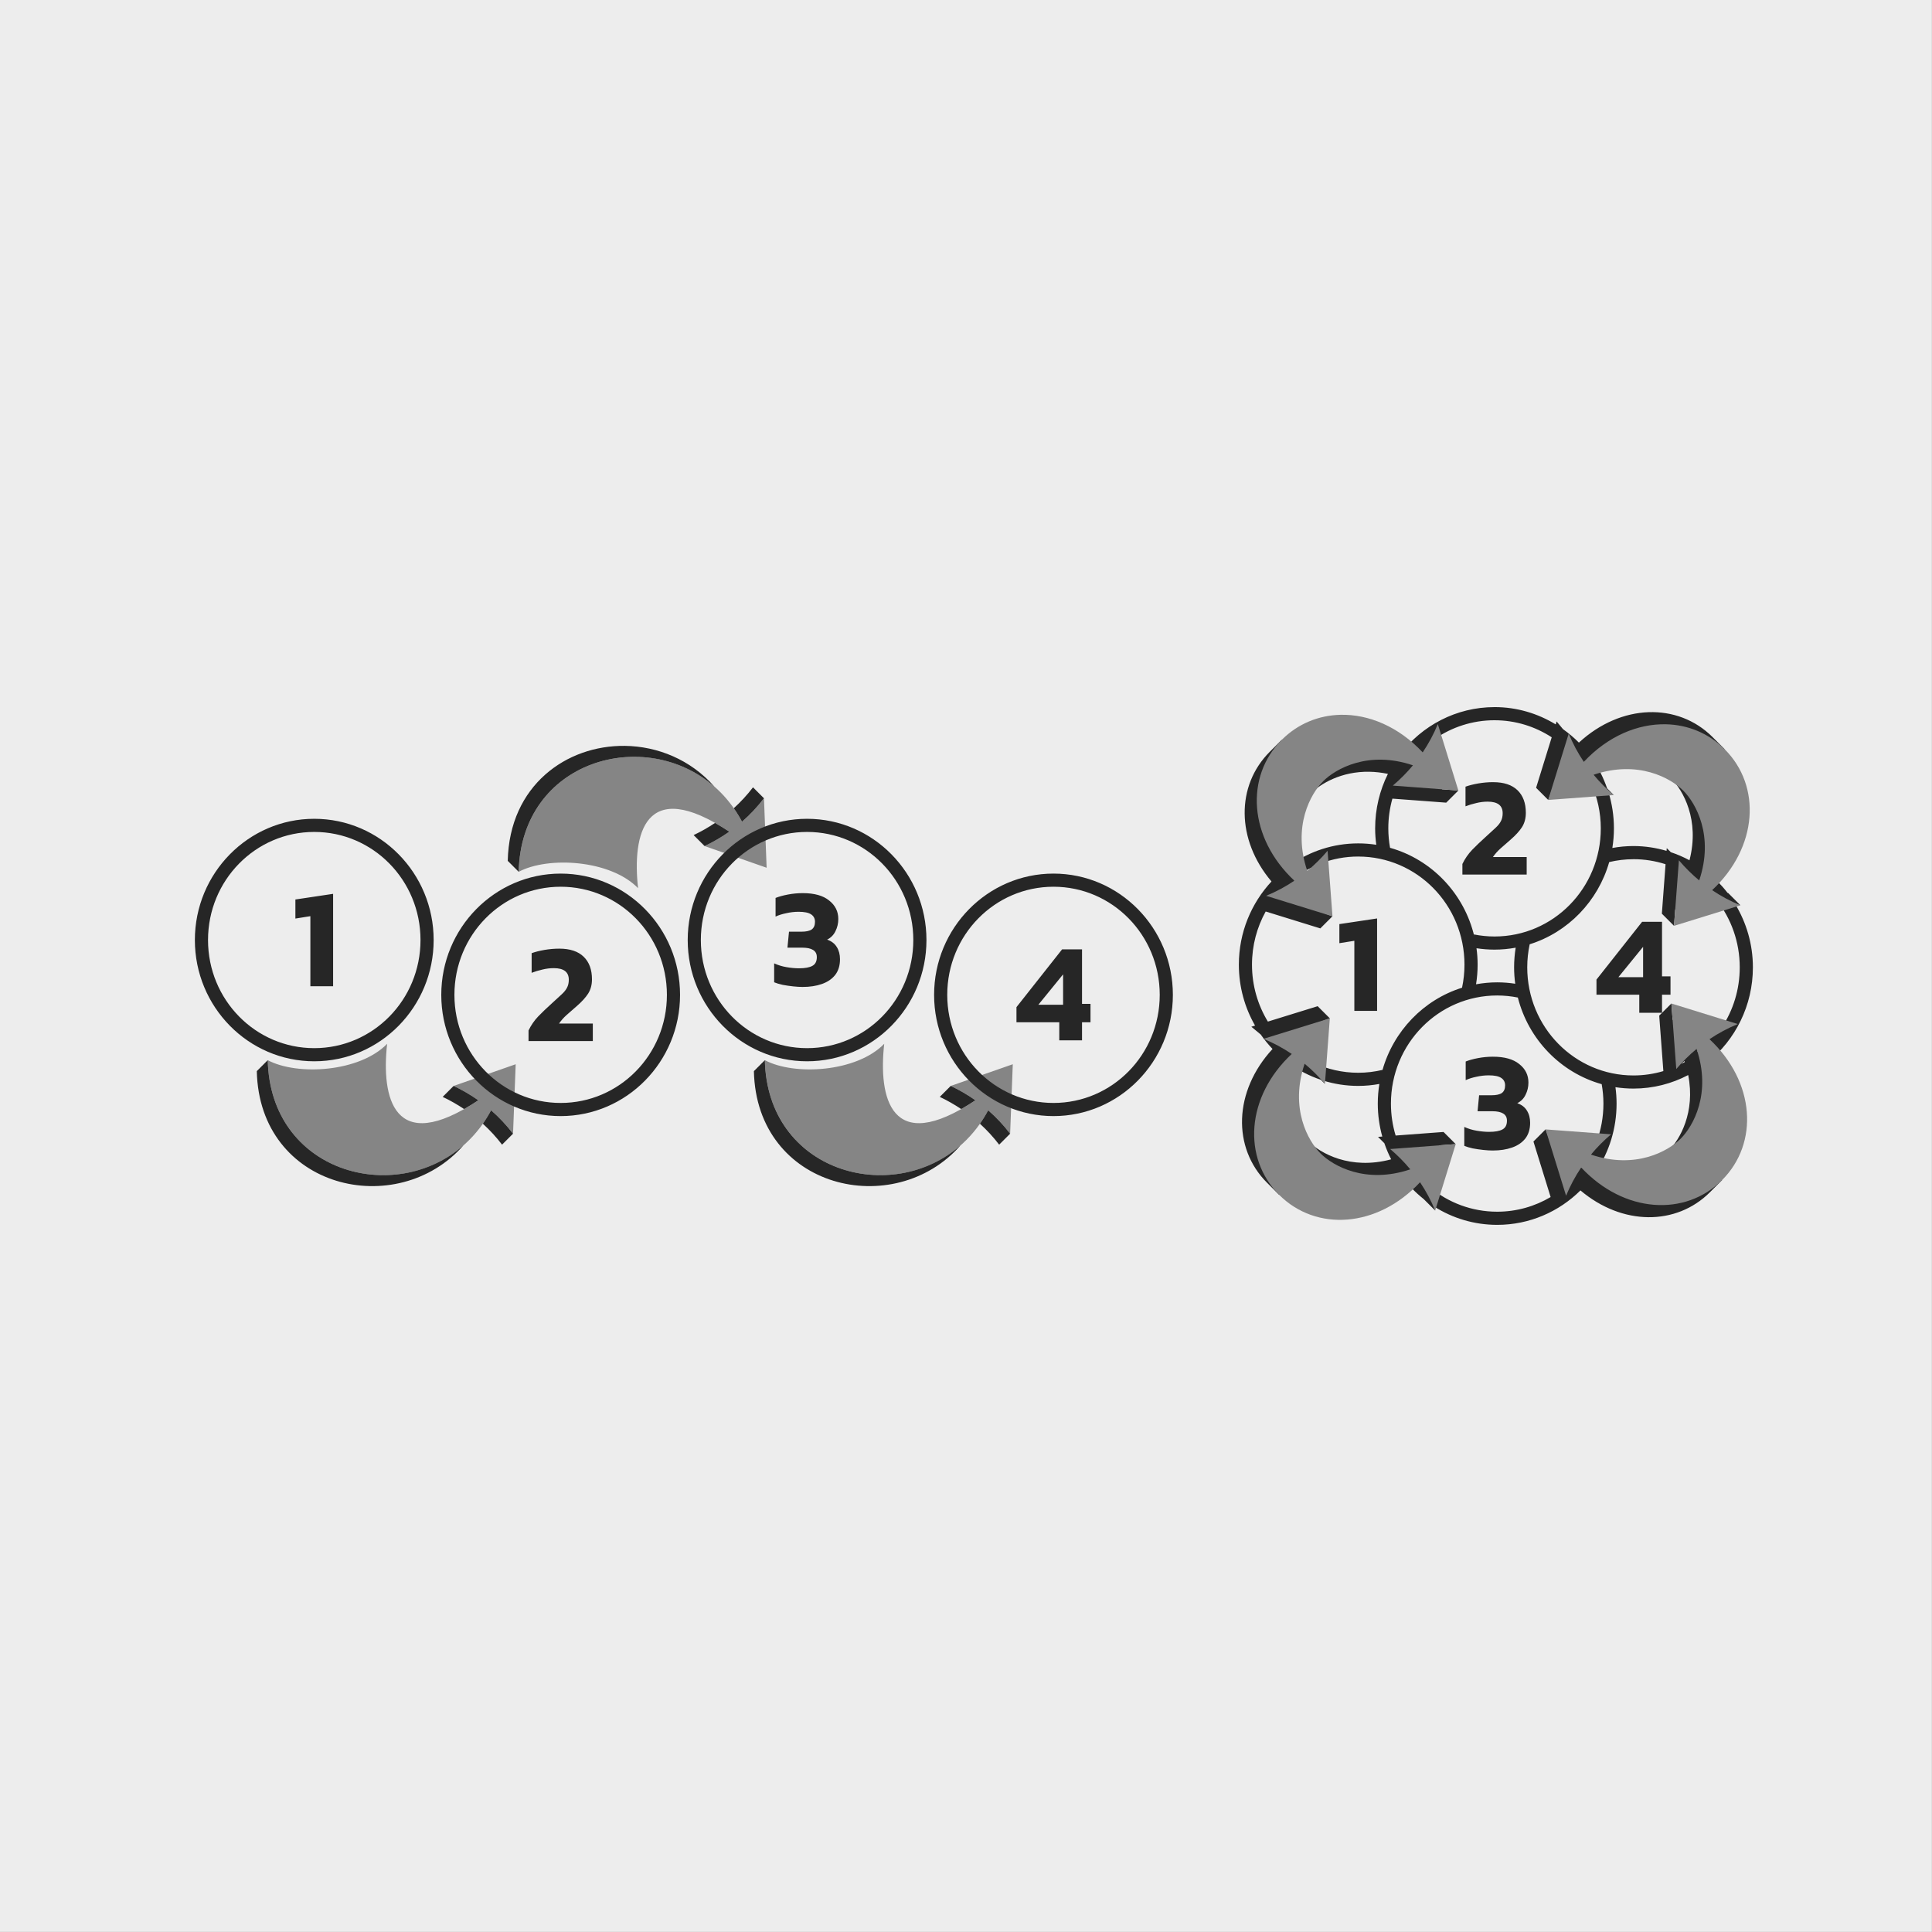 <?xml version="1.0" encoding="UTF-8" standalone="no"?>
<!-- Created with Inkscape (http://www.inkscape.org/) -->

<svg
   width="1199.955"
   height="1199.935"
   viewBox="0 0 317.488 317.483"
   version="1.1"
   id="svg1"
   inkscape:version="1.4 (86a8ad7, 2024-10-11)"
   sodipodi:docname="straight-box.svg"
   xml:space="preserve"
   inkscape:export-batch-path="W:\ny.pick-4.com\wwwroot\images\layout"
   inkscape:export-batch-name="batch"
   xmlns:inkscape="http://www.inkscape.org/namespaces/inkscape"
   xmlns:sodipodi="http://sodipodi.sourceforge.net/DTD/sodipodi-0.dtd"
   xmlns="http://www.w3.org/2000/svg"
   xmlns:svg="http://www.w3.org/2000/svg"><rect x="0" y="0" width="317.488" height="317.483" fill="#333333" stroke="none"/><sodipodi:namedview
     id="namedview1"
     pagecolor="#ffffff"
     bordercolor="#000000"
     borderopacity="0.25"
     inkscape:showpageshadow="2"
     inkscape:pageopacity="0.0"
     inkscape:pagecheckerboard="0"
     inkscape:deskcolor="#ffffff"
     inkscape:document-units="mm"
     inkscape:zoom="0.32"
     inkscape:cx="387.5"
     inkscape:cy="639.0625"
     inkscape:window-width="1499"
     inkscape:window-height="1004"
     inkscape:window-x="2329"
     inkscape:window-y="1050"
     inkscape:window-maximized="0"
     inkscape:current-layer="layer1"><inkscape:page
       x="0"
       y="0"
       width="317.488"
       height="317.483"
       id="page1"
       margin="0"
       bleed="0" /></sodipodi:namedview><defs
     id="defs1" /><g
     inkscape:label="Layer 1"
     inkscape:groupmode="layer"
     id="layer1"
     transform="translate(-4865.576,-1290.731)"><g
       id="g1602"><rect
         style="mix-blend-mode:normal;fill:#ededed;fill-opacity:1;stroke:none;stroke-width:2.135;stroke-linecap:round;stroke-linejoin:round;stroke-dasharray:none;stroke-opacity:1;paint-order:markers stroke fill"
         id="rect1594"
         width="317.48"
         height="317.481"
         x="4865.576"
         y="1290.732" /><path
         id="path1332"
         style="fill:#858585;fill-opacity:1;stroke-width:204.251;stroke-linecap:round;stroke-linejoin:bevel;paint-order:markers stroke fill"
         d="m 4969.696,1415.097 c -9.452,0.051 -18.61,6.638 -18.88,18.899 4.853,-2.587 15.089,-1.976 19.616,2.691 -0.973,-8.763 1.012,-18.588 14.991,-9.283 -1.261,0.888 -2.613,1.675 -4.059,2.361 l 10.194,3.565 -0.436,-11.415 c -1.079,1.415 -2.281,2.696 -3.603,3.846 -3.872,-7.258 -10.925,-10.701 -17.823,-10.663 z m -40.503,47.163 c -4.526,4.667 -14.763,5.278 -19.615,2.691 0.466,21.208 27.525,25.44 36.703,8.236 1.321,1.15 2.523,2.431 3.603,3.846 l 0.436,-11.414 -10.194,3.564 c 1.446,0.686 2.798,1.473 4.059,2.361 -13.979,9.305 -15.964,-0.519 -14.991,-9.283 z m 81.688,0 c -4.526,4.667 -14.762,5.278 -19.614,2.691 0.466,21.208 27.524,25.44 36.702,8.236 1.321,1.15 2.523,2.431 3.603,3.846 l 0.436,-11.414 -10.195,3.564 c 1.446,0.686 2.798,1.473 4.059,2.361 -13.979,9.305 -15.964,-0.519 -14.991,-9.283 z"
         sodipodi:nodetypes="scccccccscccccccccccccccc" /><path
         id="path1597"
         style="color:#000000;font-style:normal;font-variant:normal;font-weight:normal;font-stretch:normal;font-size:medium;line-height:normal;font-family:sans-serif;font-variant-ligatures:normal;font-variant-position:normal;font-variant-caps:normal;font-variant-numeric:normal;font-variant-alternates:normal;font-variant-east-asian:normal;font-feature-settings:normal;font-variation-settings:normal;text-indent:0;text-align:start;text-decoration-line:none;text-decoration-style:solid;text-decoration-color:#000000;letter-spacing:normal;word-spacing:normal;text-transform:none;writing-mode:lr-tb;direction:ltr;text-orientation:mixed;dominant-baseline:auto;baseline-shift:baseline;text-anchor:start;white-space:normal;shape-padding:0;shape-margin:0;inline-size:0;clip-rule:nonzero;display:inline;overflow:visible;visibility:visible;isolation:auto;mix-blend-mode:normal;color-interpolation:sRGB;color-interpolation-filters:linearRGB;solid-color:#000000;solid-opacity:1;vector-effect:none;fill:#262626;fill-opacity:1;fill-rule:nonzero;stroke:none;stroke-width:2.16;stroke-linecap:round;stroke-linejoin:bevel;stroke-miterlimit:4;stroke-dasharray:none;stroke-dashoffset:0;stroke-opacity:1;-inkscape-stroke:none;paint-order:markers stroke fill;color-rendering:auto;image-rendering:auto;shape-rendering:auto;text-rendering:auto;enable-background:accumulate;stop-color:#000000"
         d="m 4968.261,1413.301 c -9.581,-0.122 -18.974,6.475 -19.247,18.895 1.801,1.801 -2e-4,-2e-4 1.801,1.801 0.404,-18.374 20.766,-24.001 32.169,-13.99 -3.916,-4.455 -9.349,-6.638 -14.723,-6.707 z m 21.058,6.811 c -0.956,1.253 -2.013,2.394 -3.159,3.439 0.486,0.693 0.941,1.428 1.357,2.209 1.321,-1.15 2.523,-2.431 3.603,-3.846 z m -72.1,5.172 c -10.832,0 -19.62,8.941 -19.62,19.923 0,10.983 8.788,19.927 19.62,19.927 10.832,0 19.62,-8.944 19.62,-19.927 0,-10.983 -8.788,-19.923 -19.62,-19.923 z m 80.983,0 c -10.832,0 -19.614,8.941 -19.614,19.923 0,10.983 8.782,19.927 19.614,19.927 10.832,0 19.62,-8.944 19.62,-19.927 0,-10.983 -8.788,-19.923 -19.62,-19.923 z m -15.12,0.679 c -1.107,0.74 -2.277,1.41 -3.521,2 l 1.802,1.802 c 1.446,-0.685 2.798,-1.473 4.059,-2.361 -0.822,-0.547 -1.599,-1.022 -2.339,-1.441 z m -65.863,1.481 c 9.646,0 17.459,7.929 17.459,17.764 0,9.835 -7.813,17.767 -17.459,17.767 -9.645,0 -17.459,-7.932 -17.459,-17.767 0,-9.835 7.814,-17.764 17.459,-17.764 z m 80.983,0 c 9.646,0 17.46,7.929 17.46,17.764 0,9.835 -7.815,17.767 -17.46,17.767 -9.645,0 -17.455,-7.932 -17.455,-17.767 0,-9.835 7.809,-17.764 17.455,-17.764 z m -40.491,6.846 c -10.832,0 -19.62,8.945 -19.62,19.928 0,10.983 8.788,19.922 19.62,19.922 10.832,0 19.619,-8.939 19.619,-19.922 0,-10.983 -8.787,-19.928 -19.619,-19.928 z m 80.987,0 c -10.832,0 -19.62,8.945 -19.62,19.928 0,10.983 8.788,19.922 19.62,19.922 10.832,0 19.619,-8.939 19.619,-19.922 0,-10.983 -8.787,-19.928 -19.619,-19.928 z m -80.987,2.159 c 9.645,0 17.459,7.934 17.459,17.768 0,9.835 -7.814,17.763 -17.459,17.763 -9.646,0 -17.46,-7.928 -17.46,-17.763 0,-9.835 7.815,-17.768 17.46,-17.768 z m 80.987,0 c 9.646,0 17.459,7.934 17.459,17.768 0,9.835 -7.813,17.763 -17.459,17.763 -9.645,0 -17.46,-7.928 -17.46,-17.763 0,-9.835 7.815,-17.768 17.46,-17.768 z m -41.19,1.051 c -0.82,0 -1.641,0.077 -2.461,0.232 -0.805,0.155 -1.478,0.34 -2.02,0.557 v 3.065 c 0.495,-0.232 1.083,-0.417 1.764,-0.557 0.681,-0.155 1.355,-0.232 2.02,-0.232 0.944,0 1.626,0.139 2.044,0.417 0.433,0.279 0.65,0.689 0.65,1.231 0,0.573 -0.178,0.99 -0.533,1.253 -0.356,0.248 -0.928,0.372 -1.718,0.372 h -2.02 l -0.256,2.624 h 2.438 c 0.774,0 1.362,0.123 1.764,0.371 0.418,0.247 0.627,0.642 0.627,1.184 0,0.696 -0.248,1.177 -0.743,1.44 -0.48,0.263 -1.207,0.395 -2.182,0.395 -0.635,0 -1.316,-0.062 -2.043,-0.186 -0.727,-0.124 -1.409,-0.332 -2.044,-0.626 v 3.111 c 0.371,0.155 0.837,0.295 1.394,0.419 0.573,0.108 1.153,0.193 1.741,0.255 0.588,0.062 1.099,0.093 1.532,0.093 1.207,0 2.266,-0.162 3.18,-0.487 0.929,-0.325 1.657,-0.821 2.183,-1.487 0.526,-0.681 0.789,-1.54 0.789,-2.577 0,-0.789 -0.178,-1.462 -0.533,-2.019 -0.341,-0.557 -0.867,-0.96 -1.579,-1.208 0.619,-0.309 1.076,-0.774 1.37,-1.393 0.31,-0.619 0.464,-1.285 0.464,-1.997 0,-1.238 -0.504,-2.252 -1.51,-3.041 -0.991,-0.805 -2.43,-1.208 -4.318,-1.208 z m -77.19,0.116 -6.199,0.929 v 3.134 l 2.461,-0.394 v 11.515 h 3.738 z m 37.174,9.007 c -0.805,0 -1.617,0.069 -2.438,0.209 -0.805,0.139 -1.509,0.318 -2.113,0.535 v 3.227 c 0.557,-0.216 1.145,-0.394 1.765,-0.534 0.619,-0.155 1.246,-0.232 1.881,-0.232 1.641,0 2.461,0.635 2.461,1.904 0,0.495 -0.093,0.921 -0.279,1.277 -0.17,0.356 -0.464,0.727 -0.882,1.114 -0.418,0.387 -0.983,0.906 -1.695,1.556 -0.774,0.697 -1.493,1.385 -2.158,2.066 -0.65,0.681 -1.185,1.455 -1.603,2.321 v 1.741 h 10.564 v -2.878 h -5.549 c 0.341,-0.495 0.751,-0.961 1.231,-1.394 0.495,-0.449 1.053,-0.936 1.672,-1.462 0.836,-0.728 1.463,-1.416 1.881,-2.066 0.418,-0.666 0.626,-1.447 0.626,-2.345 0,-1.594 -0.456,-2.833 -1.37,-3.716 -0.913,-0.882 -2.244,-1.323 -3.993,-1.323 z m 82.622,0.116 -7.499,9.496 v 2.484 h 7.035 v 2.971 h 3.738 v -2.971 h 1.393 v -3.018 h -1.393 v -8.962 z m 0.162,4.109 v 4.991 h -4.063 z m -130.698,14.101 c -1.802,1.801 -5e-4,0 -1.801,1.801 0.426,19.388 23.074,24.586 33.969,12.19 -11.403,10.011 -31.765,4.382 -32.168,-13.991 z m 81.688,0 c -1.802,1.801 -5e-4,0 -1.801,1.801 0.426,19.388 23.074,24.586 33.969,12.19 -11.403,10.011 -31.765,4.382 -32.168,-13.991 z m -51.142,4.231 -1.801,1.802 c 1.244,0.59 2.415,1.26 3.522,2 0.741,-0.419 1.517,-0.894 2.338,-1.441 -1.261,-0.888 -2.614,-1.675 -4.059,-2.361 z m 81.688,0 -1.801,1.802 c 1.244,0.59 2.415,1.26 3.522,2 0.741,-0.419 1.517,-0.894 2.338,-1.441 -1.261,-0.888 -2.614,-1.675 -4.059,-2.361 z m -75.532,4.005 c -0.417,0.781 -0.871,1.516 -1.357,2.209 1.145,1.045 2.203,2.187 3.159,3.44 l 1.801,-1.802 c -1.079,-1.415 -2.282,-2.696 -3.603,-3.846 z m 81.688,0 c -0.417,0.781 -0.871,1.516 -1.357,2.209 1.145,1.045 2.203,2.187 3.158,3.44 l 1.802,-1.802 c -1.079,-1.415 -2.282,-2.696 -3.603,-3.846 z"
         sodipodi:nodetypes="scccscccccsssssssssscccccsssssssssssssssssssssssssssssssccccscscsccscscsscccssccscccscsscccccccsccccsscscccccccsccssscccccccccccccccccccccccccccccccccccccccccccc" /><path
         id="path1598"
         style="color:#000000;font-style:normal;font-variant:normal;font-weight:normal;font-stretch:normal;font-size:medium;line-height:normal;font-family:sans-serif;font-variant-ligatures:normal;font-variant-position:normal;font-variant-caps:normal;font-variant-numeric:normal;font-variant-alternates:normal;font-variant-east-asian:normal;font-feature-settings:normal;font-variation-settings:normal;text-indent:0;text-align:start;text-decoration-line:none;text-decoration-style:solid;text-decoration-color:#000000;letter-spacing:normal;word-spacing:normal;text-transform:none;writing-mode:lr-tb;direction:ltr;text-orientation:mixed;dominant-baseline:auto;baseline-shift:baseline;text-anchor:start;white-space:normal;shape-padding:0;shape-margin:0;inline-size:0;clip-rule:nonzero;display:inline;overflow:visible;visibility:visible;isolation:auto;mix-blend-mode:normal;color-interpolation:sRGB;color-interpolation-filters:linearRGB;solid-color:#000000;solid-opacity:1;vector-effect:none;fill:#262626;fill-opacity:1;fill-rule:nonzero;stroke:none;stroke-width:2.16;stroke-linecap:round;stroke-linejoin:bevel;stroke-miterlimit:4;stroke-dasharray:none;stroke-dashoffset:0;stroke-opacity:1;-inkscape-stroke:none;paint-order:markers stroke fill;color-rendering:auto;image-rendering:auto;shape-rendering:auto;text-rendering:auto;enable-background:accumulate;stop-color:#000000"
         d="m 5111.178,1406.931 c -6.322,0 -11.943,3.05 -15.531,7.77 -6.056,-5.2 -13.549,-5.597 -19.359,-2.031 l -0.069,-0.375 -1.997,1.995 c -5.544,5.544 -5.511,14.431 0.3,21.295 -3.322,3.572 -5.363,8.384 -5.363,13.672 0,3.647 0.973,7.065 2.664,10.009 l -0.61,0.189 1.54,1.279 c 0.587,0.843 1.236,1.637 1.941,2.376 -6.41,6.948 -6.637,16.251 -0.906,21.981 l 1.997,1.997 0.068,-0.375 c 6.039,3.706 13.897,3.13 20.069,-2.671 1.036,1.399 2.253,2.653 3.61,3.732 l 1.889,1.886 -0.138,-0.638 c 3.001,1.894 6.539,2.991 10.329,2.991 5.322,0 10.147,-2.161 13.682,-5.659 6.862,5.803 15.745,5.834 21.286,0.292 l 1.997,-1.997 -0.375,-0.069 c 3.555,-5.792 3.171,-13.258 -1.984,-19.304 4.514,-3.655 7.413,-9.283 7.413,-15.586 0,-3.804 -1.073,-7.35 -2.901,-10.377 l 0.853,0.184 -1.989,-1.994 c -0.046,-0.019 -0.091,-0.041 -0.137,-0.06 -1.004,-1.304 -2.163,-2.474 -3.451,-3.489 5.763,-6.165 6.327,-14.001 2.63,-20.025 l 0.376,-0.069 -1.997,-1.996 c -5.729,-5.729 -15.029,-5.503 -21.976,0.901 -0.802,-0.814 -1.681,-1.546 -2.611,-2.21 l -1.05,-1.266 -0.15,0.483 c -2.942,-1.792 -6.371,-2.843 -10.049,-2.843 z m 0,2.16 c 3.462,0 6.68,1.036 9.394,2.801 l -2.568,8.298 1.997,1.997 0.819,-2.207 6.247,-0.467 c 1,2.239 1.57,4.72 1.57,7.345 0,9.835 -7.814,17.767 -17.459,17.767 -1.162,0 -2.298,-0.119 -3.396,-0.338 0.03,0.12 0.052,0.242 0.08,0.363 -1.65,-7.057 -7.001,-12.673 -13.857,-14.598 -0.183,-1.036 -0.287,-2.102 -0.287,-3.193 0,-1.697 0.237,-3.336 0.672,-4.888 l 8.845,0.661 1.997,-1.997 -2.676,-0.199 -1.777,-5.744 0.542,-2.506 c 2.805,-1.953 6.199,-3.096 9.857,-3.096 z m -12.859,5.74 c -0.299,0.518 -0.61,1.031 -0.944,1.527 -0.055,-0.059 -0.111,-0.114 -0.166,-0.172 0.348,-0.471 0.719,-0.922 1.11,-1.355 z m 32.256,0.293 c 4.696,-0.094 8.095,2 9.635,3.54 1.93,1.93 4.72,6.778 3.001,13.435 -0.976,-0.528 -2.002,-0.97 -3.067,-1.327 l -0.667,-0.668 -0.033,0.451 c -1.728,-0.507 -3.547,-0.793 -5.434,-0.793 -1.186,0 -2.346,0.112 -3.474,0.318 0.169,-1.05 0.26,-2.127 0.26,-3.224 0,-2.065 -0.312,-4.058 -0.888,-5.933 l 0.864,0.458 -1.093,-1.093 c -0.586,-1.7 -1.382,-3.299 -2.375,-4.755 1.149,-0.26 2.242,-0.389 3.272,-0.41 z m -39.913,2.431 c 0.946,0.019 1.946,0.13 2.992,0.348 -1.339,2.695 -2.098,5.735 -2.098,8.953 0,0.915 0.067,1.814 0.185,2.697 -0.967,-0.149 -1.956,-0.227 -2.964,-0.227 -4.123,0 -7.947,1.299 -11.106,3.51 -0.894,-5.787 1.589,-9.984 3.352,-11.747 1.541,-1.541 4.942,-3.631 9.64,-3.536 z m 20.294,1.708 c -0.805,0 -1.617,0.07 -2.438,0.21 -0.805,0.139 -1.509,0.317 -2.113,0.533 v 3.228 c 0.557,-0.216 1.146,-0.395 1.765,-0.535 0.619,-0.155 1.246,-0.232 1.881,-0.232 1.641,0 2.461,0.635 2.461,1.904 0,0.495 -0.093,0.921 -0.279,1.277 -0.17,0.356 -0.464,0.728 -0.882,1.115 -0.418,0.387 -0.984,0.905 -1.695,1.555 -0.774,0.696 -1.493,1.386 -2.159,2.067 -0.65,0.681 -1.185,1.455 -1.603,2.322 v 1.741 h 10.564 v -2.878 h -5.549 c 0.34,-0.495 0.751,-0.96 1.231,-1.393 0.495,-0.449 1.053,-0.937 1.672,-1.463 0.836,-0.728 1.463,-1.416 1.881,-2.066 0.418,-0.666 0.626,-1.447 0.626,-2.345 0,-1.594 -0.456,-2.832 -1.37,-3.714 -0.913,-0.882 -2.244,-1.323 -3.993,-1.323 z m -22.179,12.226 c 9.645,0 17.459,7.932 17.459,17.767 0,1.301 -0.14,2.567 -0.4,3.787 -6.317,1.978 -11.271,7.114 -13.089,13.579 0.01,-0.024 0.012,-0.049 0.019,-0.074 -1.282,0.304 -2.615,0.471 -3.989,0.471 -2.607,0 -5.079,-0.584 -7.3,-1.624 l -0.054,-0.1 0.478,-6.399 2.207,-0.819 -1.997,-1.997 -8.182,2.532 c -1.655,-2.715 -2.612,-5.919 -2.612,-9.357 0,-3.18 0.821,-6.158 2.252,-8.736 l 8.977,2.778 1.997,-1.997 -2.206,-0.819 -0.478,-6.399 0.774,-1.463 c 1.911,-0.73 3.981,-1.132 6.144,-1.132 z m 45.232,0.434 c 1.837,0 3.607,0.292 5.27,0.826 l -0.607,8.127 1.997,1.997 0.198,-2.676 5.744,-1.776 1.073,0.232 c 2.364,3.03 3.786,6.857 3.786,11.037 0,3.666 -1.086,7.066 -2.948,9.891 l -2.345,0.508 -5.742,-1.777 -0.199,-2.676 -1.998,1.997 0.681,9.111 c -1.558,0.463 -3.204,0.716 -4.91,0.716 -9.645,0 -17.459,-7.934 -17.459,-17.768 0,-1.301 0.141,-2.567 0.401,-3.787 6.294,-1.97 11.234,-7.076 13.068,-13.509 1.282,-0.304 2.616,-0.471 3.99,-0.471 z m -52.974,1.403 c -0.831,0.906 -1.706,1.744 -2.628,2.508 -0.08,-0.237 -0.154,-0.471 -0.223,-0.704 0.887,-0.69 1.842,-1.295 2.852,-1.804 z m -5.045,3.828 c 0.1,0.097 0.196,0.195 0.298,0.29 -0.257,0.175 -0.522,0.339 -0.787,0.503 l -0.152,-0.056 c 0.207,-0.253 0.421,-0.497 0.641,-0.738 z m 15.886,4.508 -6.199,0.929 v 3.135 l 2.461,-0.395 v 11.516 h 3.738 z m 43.55,0.551 -7.499,9.496 v 2.484 h 7.035 v 2.972 h 3.738 v -2.972 h 1.393 v -3.018 h -1.393 v -8.962 z m 0.163,4.109 v 4.992 h -4.063 z m -20.939,0.142 c -0.168,1.051 -0.26,2.127 -0.26,3.226 0,0.916 0.067,1.816 0.185,2.7 -0.967,-0.149 -1.957,-0.228 -2.965,-0.228 -1.186,0 -2.346,0.113 -3.474,0.318 0.169,-1.05 0.26,-2.126 0.26,-3.224 0,-0.936 -0.068,-1.855 -0.192,-2.757 0,0.019 0.01,0.038 0.01,0.058 0.967,0.149 1.956,0.227 2.964,0.227 1.186,0 2.345,-0.114 3.473,-0.319 z m -3.04,7.857 c 1.162,0 2.297,0.119 3.396,0.338 1.746,6.888 7.037,12.343 13.777,14.236 0.184,1.036 0.287,2.103 0.287,3.194 0,2.224 -0.403,4.348 -1.133,6.307 l -1.154,0.611 -6.399,-0.478 -0.819,-2.207 -1.997,1.997 2.824,9.125 c -2.58,1.528 -5.579,2.408 -8.783,2.408 -4.174,0 -8.005,-1.487 -11.008,-3.969 l -0.259,-1.195 1.776,-5.742 2.676,-0.199 -1.997,-1.997 -7.875,0.587 c -0.501,-1.658 -0.772,-3.42 -0.772,-5.248 0,-9.835 7.814,-17.768 17.459,-17.768 z m 34.488,8.19 c -0.433,0.423 -0.887,0.824 -1.361,1.2 -0.076,-0.073 -0.149,-0.147 -0.227,-0.22 0.516,-0.347 1.048,-0.67 1.588,-0.98 z m -35.182,1.868 c -0.82,0 -1.641,0.078 -2.461,0.232 -0.805,0.155 -1.478,0.342 -2.02,0.558 v 3.064 c 0.495,-0.232 1.083,-0.417 1.765,-0.557 0.681,-0.155 1.355,-0.232 2.02,-0.232 0.944,0 1.625,0.139 2.042,0.417 0.433,0.279 0.651,0.689 0.651,1.231 0,0.573 -0.178,0.991 -0.535,1.254 -0.356,0.247 -0.928,0.372 -1.718,0.372 h -2.02 l -0.254,2.624 h 2.438 c 0.774,0 1.362,0.124 1.765,0.371 0.418,0.248 0.626,0.643 0.626,1.184 0,0.697 -0.247,1.176 -0.742,1.439 -0.48,0.263 -1.208,0.395 -2.183,0.395 -0.635,0 -1.315,-0.063 -2.042,-0.186 -0.727,-0.124 -1.409,-0.332 -2.044,-0.626 v 3.111 c 0.371,0.155 0.836,0.295 1.393,0.418 0.573,0.108 1.153,0.193 1.741,0.255 0.588,0.062 1.099,0.094 1.533,0.094 1.207,0 2.268,-0.163 3.181,-0.488 0.929,-0.325 1.657,-0.821 2.183,-1.486 0.526,-0.681 0.789,-1.54 0.789,-2.577 0,-0.789 -0.179,-1.462 -0.535,-2.019 -0.34,-0.557 -0.866,-0.96 -1.578,-1.208 0.619,-0.31 1.075,-0.774 1.369,-1.393 0.309,-0.619 0.464,-1.285 0.464,-1.997 0,-1.238 -0.503,-2.252 -1.509,-3.041 -0.991,-0.805 -2.43,-1.208 -4.318,-1.208 z m 31.471,0.716 c 0.018,0.054 0.033,0.107 0.05,0.161 -0.201,0.113 -0.405,0.219 -0.61,0.324 0.184,-0.165 0.37,-0.328 0.56,-0.484 z m -64.959,0.401 c 1.577,1.14 3.326,2.048 5.201,2.678 l 0.674,0.674 -0.289,-0.546 c 1.822,0.569 3.757,0.877 5.762,0.877 1.187,0 2.346,-0.115 3.474,-0.319 -0.17,1.052 -0.261,2.13 -0.261,3.23 0,1.876 0.262,3.69 0.741,5.412 l -0.703,0.053 1.041,1.042 c 0.312,0.914 0.687,1.798 1.121,2.647 -6.742,1.809 -11.657,-1.009 -13.603,-2.954 -1.867,-1.868 -4.545,-6.465 -3.159,-12.793 z m 65.572,1.899 c 1.215,6.148 -1.39,10.616 -3.223,12.449 -1.776,1.776 -6.02,4.28 -11.872,3.332 2.099,-3.172 3.325,-6.986 3.325,-11.086 0,-0.915 -0.066,-1.816 -0.185,-2.699 0.967,0.149 1.956,0.227 2.964,0.227 3.241,0 6.297,-0.805 8.991,-2.222 z m -15.856,12.812 c -0.434,0.859 -0.932,1.679 -1.492,2.449 -0.205,-0.062 -0.411,-0.125 -0.618,-0.195 0.65,-0.785 1.357,-1.535 2.111,-2.253 z m -3.721,4.37 c 0.099,0.106 0.2,0.205 0.3,0.308 -0.237,0.232 -0.48,0.457 -0.73,0.675 l -0.073,-0.197 c 0.164,-0.265 0.327,-0.53 0.502,-0.787 z"
         sodipodi:nodetypes="scccscsccccsccccccscscccscccccccsccccssscccccsscccsccccccssccccssccccscsccccssscscscsscccccsscsccccccccccssccsscccsccccccsccccccsssccccccsccccccssccsccccscccssccccccccccccccccccccccccscscsccsccsccsccccccsccccccssccccsccccscscsccscscsscccssccscccscsssccssscccscsccccssscscscscccccscccss" /><path
         id="path1599"
         style="fill:#858585;fill-opacity:1;stroke-width:204.251;stroke-linecap:round;stroke-linejoin:bevel;paint-order:markers stroke fill"
         d="m 5085.877,1408.195 c -3.594,0.079 -7.01,1.456 -9.661,4.107 -6.06,6.06 -5.462,16.116 2.067,23.155 -1.451,0.978 -2.998,1.808 -4.642,2.483 l 10.902,3.373 -0.804,-10.77 c -1.036,1.219 -2.149,2.322 -3.337,3.306 -2.474,-7.331 0.562,-12.689 2.616,-14.743 2.054,-2.054 7.418,-5.085 14.749,-2.611 -0.984,1.188 -2.087,2.3 -3.306,3.336 l 10.77,0.805 -3.376,-10.913 c -0.676,1.646 -1.507,3.195 -2.485,4.647 -3.96,-4.235 -8.873,-6.277 -13.494,-6.175 z m 53.465,1.557 c -4.62,-0.102 -9.535,1.94 -13.495,6.175 -0.978,-1.451 -1.806,-2.999 -2.482,-4.643 l -3.374,10.902 10.77,-0.803 c -1.219,-1.036 -2.322,-2.147 -3.306,-3.336 7.331,-2.474 12.689,0.562 14.743,2.616 2.054,2.054 5.085,7.417 2.611,14.748 -1.188,-0.984 -2.3,-2.087 -3.336,-3.306 l -0.805,10.77 10.913,-3.376 c -1.646,-0.676 -3.195,-1.507 -4.647,-2.486 7.529,-7.04 8.128,-17.095 2.068,-23.154 -2.651,-2.651 -6.067,-4.028 -9.661,-4.107 z m 0.894,45.886 0.804,10.77 c 1.036,-1.219 2.147,-2.322 3.336,-3.306 2.474,7.331 -0.556,12.695 -2.611,14.749 -2.054,2.054 -7.413,5.09 -14.743,2.616 0.984,-1.189 2.087,-2.3 3.306,-3.336 l -10.77,-0.804 3.373,10.902 c 0.676,-1.644 1.506,-3.191 2.483,-4.642 7.04,7.529 17.096,8.127 23.155,2.067 6.06,-6.06 5.461,-16.115 -2.068,-23.154 1.453,-0.979 3.001,-1.809 4.647,-2.486 z m -56.128,2.433 -10.902,3.373 c 1.644,0.676 3.192,1.505 4.643,2.482 -7.529,7.04 -8.128,17.096 -2.068,23.155 6.06,6.06 16.115,5.461 23.154,-2.068 0.978,1.453 1.809,3.002 2.485,4.649 l 3.376,-10.913 -10.77,0.804 c 1.22,1.036 2.322,2.148 3.306,3.337 -7.33,2.474 -12.694,-0.557 -14.748,-2.612 -2.054,-2.054 -5.09,-7.412 -2.616,-14.742 1.188,0.984 2.3,2.087 3.336,3.306 z" /></g></g></svg>
